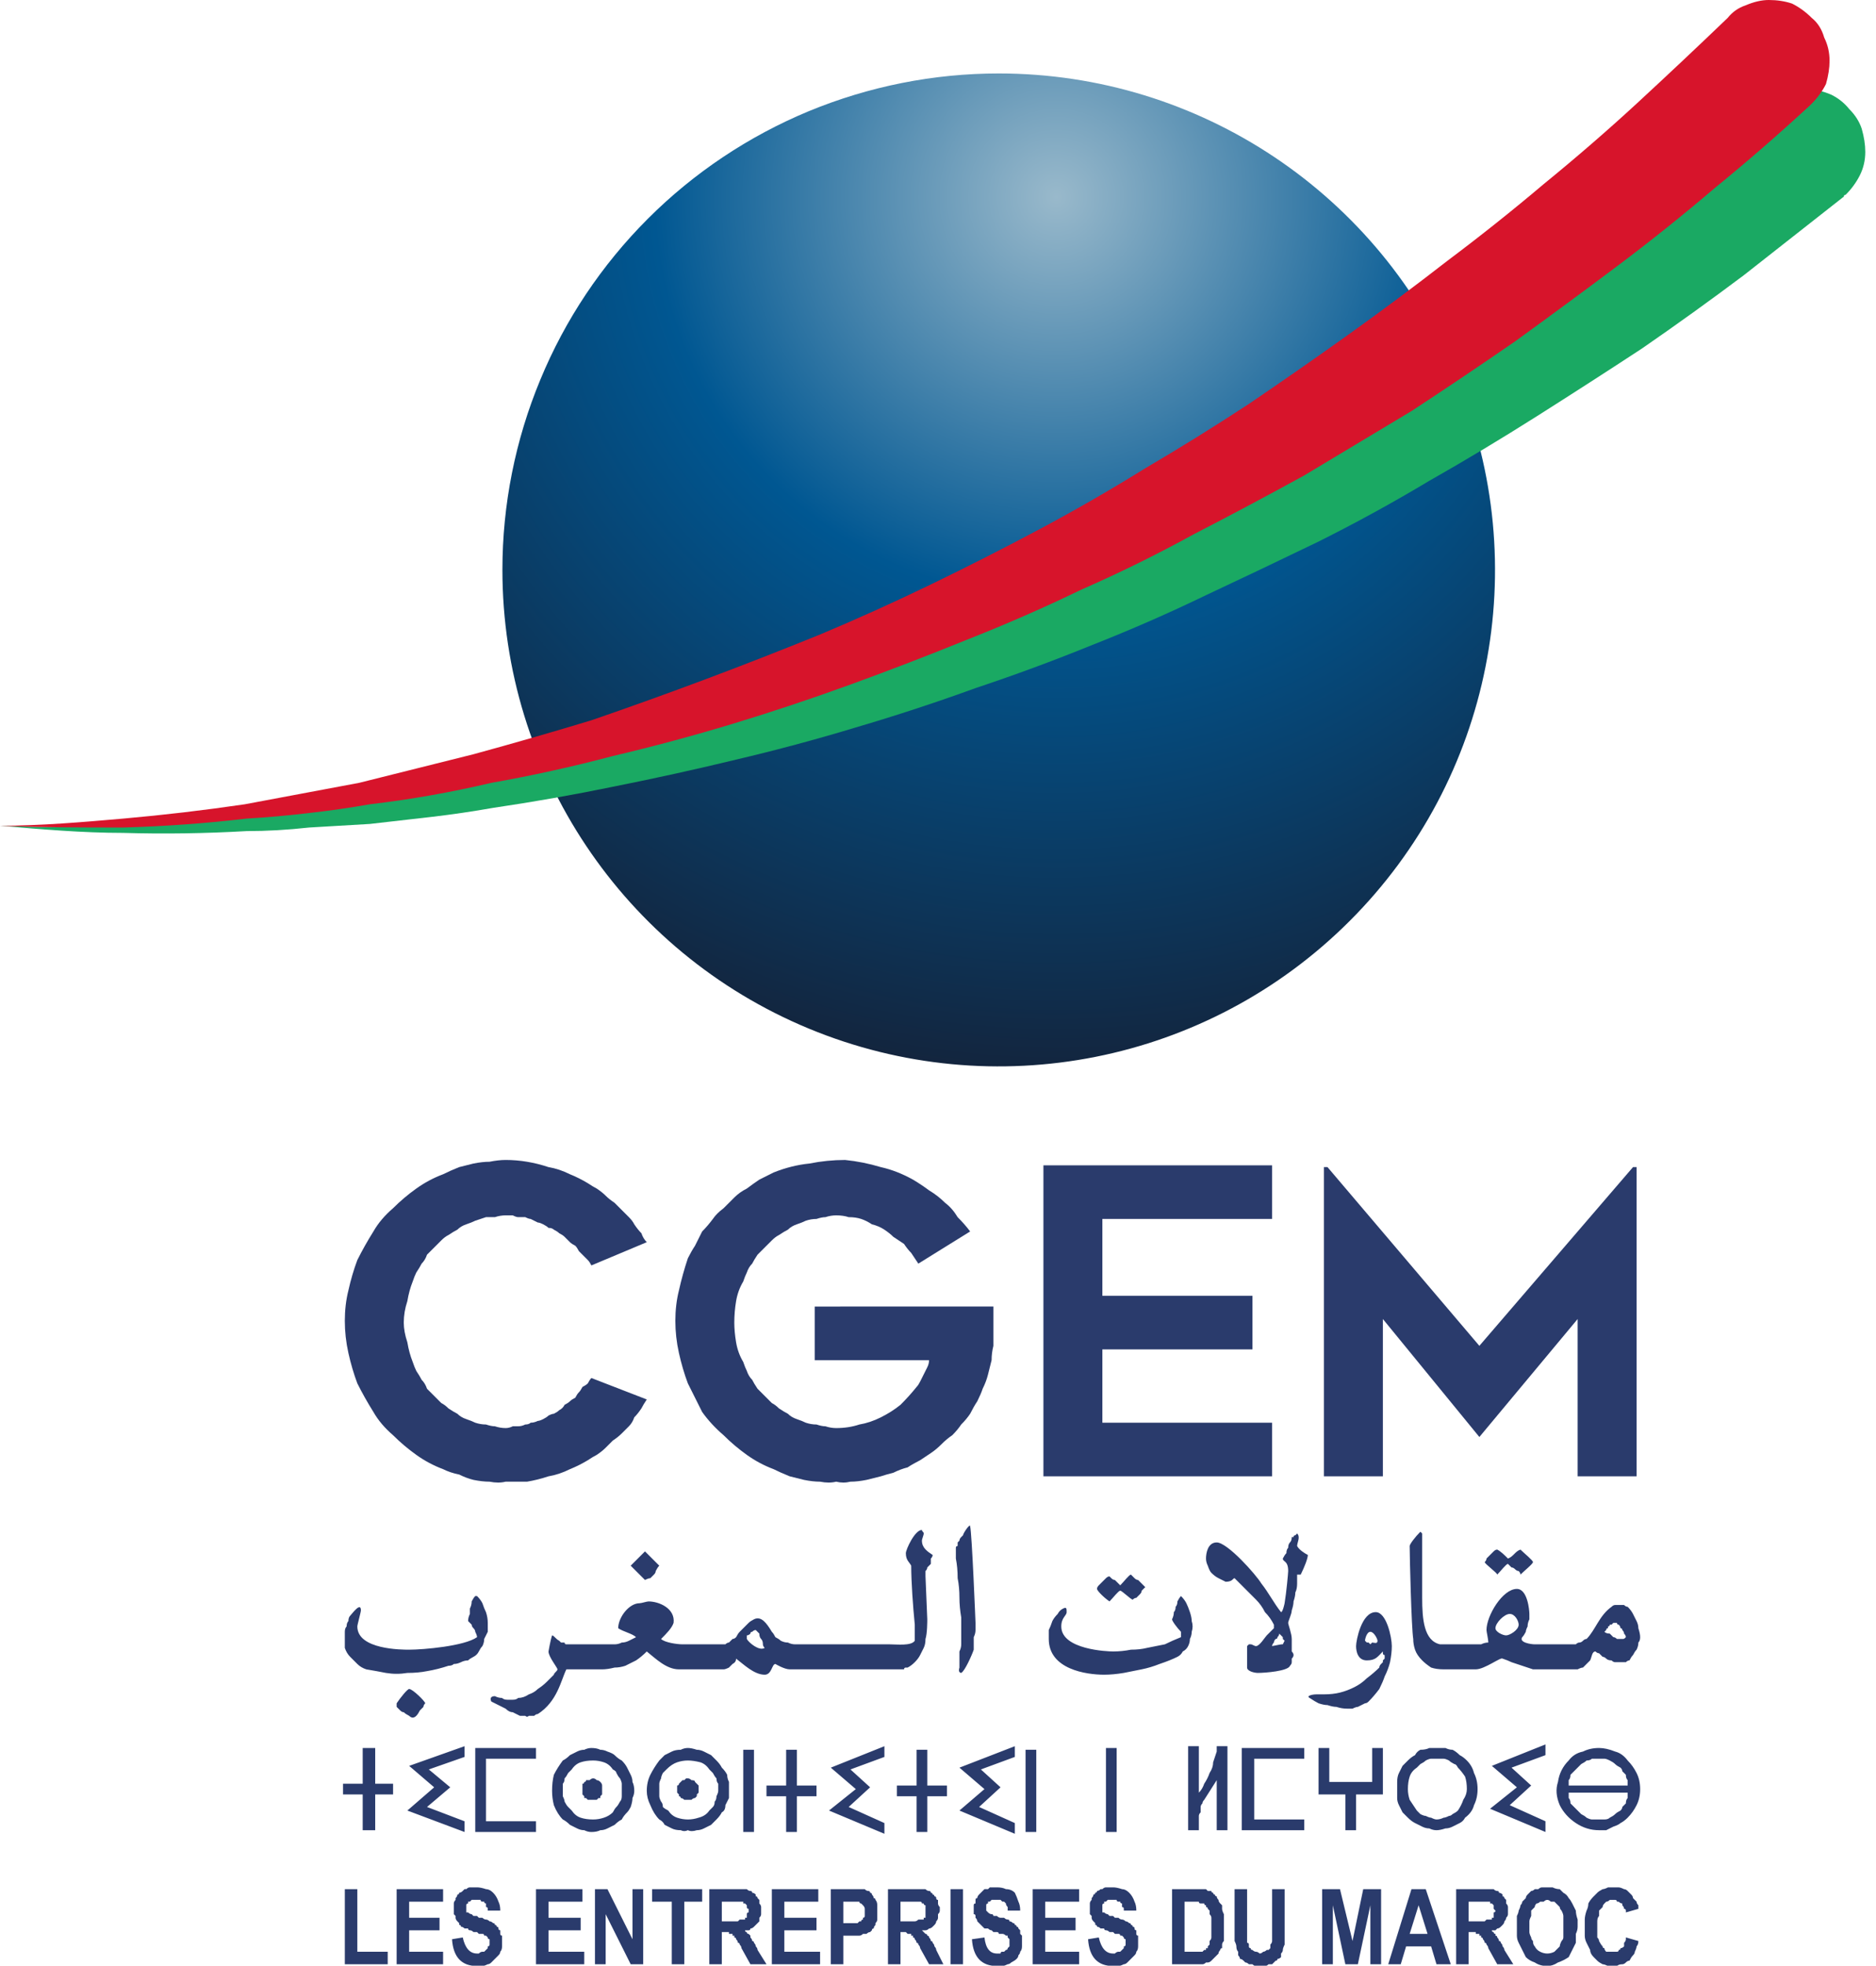 <svg xmlns="http://www.w3.org/2000/svg" viewBox="0 0 105 110" width="105" height="110"><title>cgem-logo-svg</title><defs><clipPath clipPathUnits="userSpaceOnUse" id="cp1"><path d="m0 0h104.4v109.98h-104.4z"></path></clipPath><clipPath clipPathUnits="userSpaceOnUse" id="cp2"><path d="m28.12 31.88c0 11.24 6.77 21.37 17.15 25.67 10.38 4.3 22.33 1.92 30.27-6.02 7.95-7.94 10.32-19.89 6.02-30.27-4.3-10.38-14.42-17.15-25.66-17.15-3.65 0-7.26 0.72-10.63 2.11-3.37 1.4-6.43 3.44-9.01 6.02-2.58 2.58-4.63 5.64-6.02 9.01-1.4 3.37-2.12 6.99-2.12 10.63z">            </path></clipPath><radialGradient id="g1" cx="0" cy="0" r="1" gradientUnits="userSpaceOnUse" gradientTransform="matrix(52.999,0,0,52.999,59.123,10.996)"><stop offset="0" stop-color="#99b9cb"></stop><stop offset=".425" stop-color="#005792"></stop><stop offset=".984" stop-color="#151f34"></stop><stop offset="1" stop-color="#151f34"></stop></radialGradient><clipPath clipPathUnits="userSpaceOnUse" id="cp3"><path d="m0 0h104.4v109.98h-104.4z"></path></clipPath></defs><style>        .s0 {            fill: #2A3B6C        }        .s1 {            fill: url(#g1)        }        .s2 {            fill: #1aa963        }        .s3 {            fill: #d7142b        }    </style><g id="Group_4089"><g id="Clip-Path: Group_4088" clip-path="url(#cp1)"><g id="Group_4088"><path id="Path_1976" class="s0" d="m36.2 78.3q-0.2 0.3-0.3 0.5-0.2 0.3-0.4 0.5-0.1 0.3-0.3 0.5-0.2 0.2-0.4 0.4-0.2 0.2-0.5 0.4-0.2 0.2-0.4 0.4-0.2 0.2-0.5 0.4-0.2 0.1-0.5 0.3-0.5 0.3-1 0.5-0.6 0.3-1.2 0.4-0.6 0.2-1.2 0.3-0.6 0-1.2 0-0.4 0.1-0.9 0-0.4 0-0.9-0.1-0.4-0.1-0.8-0.3-0.5-0.1-0.9-0.3-0.8-0.3-1.5-0.8-0.7-0.5-1.3-1.1-0.7-0.6-1.1-1.3-0.5-0.8-0.9-1.6-0.3-0.8-0.5-1.7-0.2-0.9-0.2-1.8 0-0.9 0.2-1.7 0.2-0.9 0.5-1.7 0.4-0.8 0.9-1.6 0.4-0.7 1.1-1.3 0.6-0.6 1.3-1.1 0.7-0.5 1.5-0.8 0.4-0.2 0.9-0.4 0.4-0.1 0.8-0.2 0.5-0.1 0.9-0.1 0.5-0.1 0.9-0.1 0.6 0 1.2 0.1 0.6 0.1 1.2 0.3 0.6 0.1 1.2 0.4 0.5 0.2 1 0.5 0.3 0.2 0.5 0.3 0.3 0.2 0.5 0.4 0.2 0.2 0.5 0.4 0.2 0.2 0.4 0.4 0.2 0.2 0.4 0.4 0.2 0.2 0.3 0.4 0.2 0.3 0.4 0.5 0.1 0.3 0.3 0.5l-3.1 1.3q-0.1-0.2-0.2-0.3-0.1-0.1-0.3-0.3-0.1-0.1-0.2-0.2-0.1-0.2-0.2-0.3-0.2-0.1-0.3-0.2-0.1-0.1-0.3-0.3-0.1-0.1-0.3-0.2-0.1-0.1-0.3-0.2-0.1-0.1-0.3-0.1-0.1-0.1-0.3-0.2-0.2-0.1-0.3-0.1-0.2-0.1-0.4-0.2-0.1 0-0.3-0.1-0.2 0-0.4 0-0.1 0-0.3-0.1-0.2 0-0.4 0-0.3 0-0.6 0.1-0.2 0-0.5 0-0.3 0.1-0.6 0.2-0.2 0.1-0.5 0.2-0.3 0.1-0.5 0.3-0.2 0.1-0.5 0.3-0.2 0.1-0.4 0.3-0.2 0.2-0.4 0.4-0.2 0.2-0.4 0.4-0.1 0.3-0.3 0.5-0.1 0.2-0.3 0.5-0.1 0.2-0.2 0.5-0.2 0.5-0.3 1.1-0.2 0.6-0.2 1.2 0 0.5 0.2 1.1 0.1 0.6 0.3 1.1 0.1 0.3 0.2 0.5 0.2 0.3 0.3 0.5 0.2 0.2 0.3 0.5 0.2 0.2 0.4 0.4 0.2 0.2 0.4 0.4 0.2 0.1 0.4 0.3 0.3 0.2 0.5 0.3 0.2 0.2 0.5 0.3 0.3 0.1 0.5 0.2 0.3 0.1 0.6 0.1 0.3 0.1 0.5 0.1 0.3 0.1 0.6 0.1 0.2 0 0.4-0.1 0.2 0 0.3 0 0.2 0 0.4-0.1 0.2 0 0.3-0.1 0.2 0 0.4-0.1 0.1 0 0.3-0.1 0.2-0.1 0.3-0.2 0.2-0.1 0.3-0.1 0.2-0.1 0.3-0.2 0.2-0.1 0.3-0.3 0.2-0.1 0.3-0.2 0.1-0.1 0.3-0.2 0.1-0.2 0.2-0.3 0.1-0.1 0.2-0.3 0.2-0.1 0.3-0.2 0.1-0.2 0.2-0.3z">                </path><path id="Path_1977" class="s0" d="m55.6 73.1q0 0.5 0 0.9 0 0.4 0 0.8 0 0.1 0 0.1 0 0.1 0 0.2 0 0 0 0.1 0 0.1 0 0.1-0.1 0.4-0.1 0.8-0.1 0.4-0.2 0.8-0.1 0.4-0.3 0.8-0.1 0.3-0.3 0.7-0.2 0.3-0.4 0.7-0.2 0.3-0.5 0.6-0.2 0.3-0.5 0.6-0.3 0.2-0.6 0.5-0.3 0.3-0.6 0.5-0.3 0.2-0.6 0.4-0.4 0.2-0.7 0.4-0.4 0.1-0.8 0.3-0.4 0.1-0.7 0.2-0.4 0.1-0.8 0.2-0.5 0.1-0.9 0.1-0.4 0.1-0.8 0-0.4 0.1-0.9 0-0.4 0-0.9-0.1-0.4-0.1-0.8-0.2-0.5-0.2-0.9-0.4-0.8-0.3-1.5-0.8-0.7-0.5-1.3-1.1-0.7-0.6-1.2-1.3-0.4-0.8-0.8-1.6-0.3-0.8-0.5-1.7-0.2-0.9-0.2-1.8 0-0.9 0.2-1.7 0.2-0.9 0.5-1.8 0.2-0.4 0.4-0.7 0.2-0.4 0.4-0.8 0.3-0.3 0.6-0.7 0.2-0.3 0.6-0.6 0.3-0.3 0.6-0.6 0.3-0.3 0.7-0.5 0.4-0.3 0.7-0.5 0.4-0.2 0.8-0.4 1-0.4 2-0.5 1-0.2 2-0.2 1 0.1 2 0.4 0.9 0.2 1.8 0.7 0.5 0.3 0.9 0.6 0.5 0.3 0.9 0.7 0.4 0.3 0.7 0.8 0.4 0.4 0.7 0.8l-2.9 1.8q-0.2-0.3-0.4-0.6-0.2-0.2-0.4-0.5-0.3-0.2-0.6-0.4-0.2-0.2-0.5-0.4-0.3-0.2-0.7-0.3-0.3-0.2-0.6-0.3-0.3-0.1-0.7-0.1-0.3-0.1-0.7-0.1-0.3 0-0.6 0.1-0.2 0-0.5 0.1-0.3 0-0.6 0.1-0.2 0.1-0.5 0.2-0.3 0.1-0.5 0.3-0.2 0.1-0.5 0.3-0.2 0.1-0.4 0.3-0.2 0.2-0.4 0.4-0.2 0.2-0.4 0.4-0.2 0.3-0.3 0.5-0.2 0.2-0.3 0.5-0.1 0.2-0.2 0.5-0.3 0.5-0.4 1.1-0.1 0.6-0.1 1.2 0 0.5 0.1 1.1 0.1 0.6 0.4 1.1 0.1 0.3 0.2 0.5 0.1 0.3 0.3 0.5 0.1 0.2 0.3 0.5 0.2 0.2 0.4 0.4 0.2 0.2 0.4 0.4 0.2 0.1 0.4 0.3 0.3 0.2 0.5 0.3 0.2 0.2 0.5 0.3 0.3 0.1 0.5 0.2 0.3 0.1 0.6 0.1 0.3 0.1 0.5 0.1 0.3 0.1 0.6 0.1 0.7 0 1.3-0.2 0.6-0.1 1.2-0.4 0.6-0.3 1.1-0.7 0.5-0.5 0.9-1 0.1-0.1 0.2-0.3 0.1-0.2 0.2-0.4 0.1-0.2 0.2-0.4 0.1-0.2 0.1-0.4h-6.4v-3z">                </path><path id="Path_1978" class="s0" d="m61.7 68.2v4.3h8.4v3h-8.4v4.1h9.5v3h-12.8v-17.4h12.8v3z"></path><path id="Path_1979" class="s0" d="m91.6 65.3v17.3h-3.3v-8.8l-5.5 6.6-5.4-6.6v8.8h-3.3v-17.3h0.2l8.5 10 8.6-10z"></path><path id="Path_1980" fill-rule="evenodd" class="s0" d="m91.7 91.9q0 0.2-0.1 0.4-0.1 0.1-0.2 0.3-0.1 0.1-0.2 0.3-0.1 0-0.2 0.1-0.2 0-0.3 0-0.1 0-0.3 0-0.1 0-0.2-0.1-0.2 0-0.3-0.1-0.1-0.1-0.2-0.1-0.1-0.1-0.2-0.2-0.1 0-0.2-0.1c-0.2 0-0.2 0.3-0.3 0.5q-0.1 0.1-0.2 0.2-0.1 0.1-0.2 0.2-0.1 0-0.3 0.1-0.1 0-0.2 0h-1.6q0 0 0 0h-0.2q-0.2 0-0.5 0-0.3-0.1-0.6-0.2-0.3-0.1-0.6-0.2-0.2-0.1-0.5-0.2c-0.1-0.1-1 0.6-1.5 0.6h-0.9q0 0 0 0h-0.9q-0.4 0-0.7-0.1-0.3-0.2-0.5-0.4-0.3-0.3-0.4-0.6-0.1-0.3-0.1-0.6c-0.1-0.6-0.2-4.6-0.2-5.2 0-0.1 0.3-0.5 0.6-0.8 0 0 0 0 0.1 0.1q0 0.4 0 0.9 0 0.4 0 0.9 0 0.5 0 0.9 0 0.5 0 0.9c0 1.2 0.1 2.4 1 2.6q0.1 0 0.1 0 0.1 0 0.2 0 0.1 0 0.1 0 0 0 0.1 0h0.6q0.2 0 0.4 0 0.2 0 0.4 0 0.2 0 0.4 0 0.2-0.1 0.4-0.1c0-0.2-0.1-0.6-0.1-0.7 0-0.8 0.9-2.3 1.7-2.3 0.6 0 0.7 1.2 0.7 1.4q0 0.2 0 0.3-0.1 0.2-0.1 0.4-0.1 0.2-0.1 0.3-0.1 0.2-0.2 0.3c-0.2 0.3 0.5 0.4 0.7 0.4h1.4q0 0 0 0h0.8q0.1 0 0.1 0 0.1-0.1 0.2-0.1 0.1 0 0.2-0.1 0.1-0.1 0.2-0.1c0.5-0.5 0.7-1.3 1.4-1.8q0.1-0.1 0.2-0.1 0.2 0 0.3 0 0.1 0 0.2 0 0.1 0.1 0.2 0.1 0.2 0.2 0.3 0.4 0.1 0.2 0.2 0.4 0.1 0.2 0.1 0.4 0.1 0.3 0.1 0.5 0 0.2-0.1 0.3zm-0.8-0.5q0-0.1-0.1-0.2 0-0.1-0.1-0.1 0-0.1-0.1-0.2-0.1 0-0.1-0.1-0.1 0-0.2 0 0 0-0.1 0.1-0.1 0-0.1 0 0 0.1-0.1 0.1 0 0 0 0.1-0.1 0-0.1 0.1 0 0-0.1 0.1 0.1 0.1 0.3 0.1 0.1 0.1 0.2 0.2 0.1 0 0.2 0.1 0.2 0 0.3 0c0.1 0 0.1 0 0.2-0.1q0-0.1-0.1-0.2zm-6.4-1.1c-0.3 0-0.8 0.5-0.8 0.8 0 0.2 0.4 0.4 0.6 0.4 0.2 0 0.7-0.3 0.7-0.6 0-0.2-0.2-0.6-0.5-0.6zm0.6-2.2q0-0.1-0.1-0.2-0.1 0-0.2-0.1-0.1-0.1-0.2-0.1-0.1-0.1-0.2-0.2c-0.1 0-0.4 0.4-0.6 0.6 0-0.1-0.7-0.6-0.7-0.7q0.1-0.1 0.1-0.2 0.1-0.1 0.2-0.2 0.1-0.1 0.2-0.2 0.1-0.1 0.2-0.1c0.2 0.1 0.4 0.3 0.6 0.5 0.3-0.1 0.4-0.4 0.7-0.5 0.2 0.2 0.7 0.6 0.7 0.7 0 0.1-0.5 0.5-0.7 0.7zm-7.3 4.9q-0.1 0.4-0.3 0.8-0.1 0.3-0.3 0.7-0.3 0.4-0.6 0.7-0.1 0.1-0.2 0.1-0.2 0.1-0.4 0.2-0.1 0-0.3 0.1-0.2 0-0.3 0-0.3 0-0.6-0.1-0.2 0-0.5-0.1-0.2 0-0.5-0.1-0.2-0.1-0.5-0.3c-0.2-0.1 0.1-0.2 0.4-0.2 0.1 0 0.3 0 0.4 0q0.5 0 0.9-0.1 0.4-0.1 0.8-0.3 0.4-0.2 0.7-0.5 0.4-0.3 0.7-0.6 0-0.1 0.1-0.2 0 0 0.1-0.1 0 0 0-0.1 0.1-0.1 0.1-0.1 0-0.1 0-0.1 0-0.1 0-0.1-0.1 0-0.1-0.1 0 0 0-0.1c-0.3 0.3-0.4 0.5-0.9 0.5-0.5 0-0.6-0.5-0.6-0.8 0-0.3 0.3-1.9 1.1-1.9 0.6 0 0.9 1.4 0.9 1.9q0 0.4-0.1 0.9zm-1.1-1.7c-0.2 0-0.3 0.4-0.3 0.5q0.1 0.1 0.1 0.1 0 0 0.1 0 0 0 0.1 0.1 0 0 0.1-0.1c0.1 0 0.3 0.1 0.3-0.1 0-0.1-0.2-0.5-0.4-0.5zm-3.9-3.2c0 0-0.1 0-0.2 0q0 0.3 0 0.5 0 0.3-0.1 0.5 0 0.2-0.1 0.5 0 0.2-0.1 0.5c0 0.2-0.2 0.6-0.2 0.7 0 0.1 0.2 0.6 0.2 0.9 0 0.2 0 0.6 0 0.7q0.1 0.1 0.1 0.2 0 0.1-0.1 0.2 0 0.1 0 0.2 0 0.1-0.1 0.2c-0.1 0.3-1.4 0.4-1.8 0.4-0.2 0-0.6-0.1-0.6-0.3v-1.2q0 0 0 0 0.1-0.1 0.1-0.1 0 0 0 0 0.1 0 0.1 0c0.1 0 0.2 0.1 0.3 0.1 0.2 0 0.5-0.5 0.6-0.6 0.1-0.1 0.3-0.3 0.4-0.4q0 0 0-0.1 0 0 0 0 0 0 0-0.1 0 0 0 0-0.2-0.4-0.5-0.7-0.2-0.4-0.5-0.7-0.3-0.3-0.6-0.6-0.3-0.3-0.6-0.6c-0.1 0-0.1 0.2-0.5 0.2q-0.2-0.1-0.4-0.2-0.2-0.1-0.4-0.3-0.1-0.1-0.2-0.4-0.1-0.2-0.1-0.4c0-0.3 0.1-0.9 0.6-0.9 0.6 0 2.2 1.8 2.5 2.3 0.4 0.5 0.7 1.1 1.1 1.6 0.1 0 0.2-0.5 0.2-0.5 0.1-0.6 0.2-1.7 0.2-1.8 0-0.6-0.3-0.5-0.3-0.7q0.1-0.2 0.2-0.3 0-0.2 0.1-0.3 0-0.2 0.1-0.3 0.1-0.1 0.1-0.3 0.1 0 0.1 0 0-0.1 0.1-0.1 0 0 0 0 0.1-0.1 0.1-0.1c0.2 0.2 0 0.5 0 0.7 0.1 0.2 0.4 0.4 0.6 0.5 0 0.2-0.2 0.7-0.4 1.1zm-1 3.6q0 0 0-0.1 0 0-0.1-0.1 0 0-0.1-0.1 0 0.1-0.1 0.2 0 0.1-0.1 0.1-0.1 0.1-0.1 0.2-0.1 0.1-0.1 0.2c0.5-0.1 0.5-0.1 0.6-0.1l0.1-0.2q0 0-0.1-0.1zm-5.2 0q0 0.2-0.1 0.4-0.1 0.2-0.3 0.3-0.1 0.2-0.3 0.3-0.4 0.2-1 0.4-0.5 0.2-1 0.3-0.5 0.1-1 0.2-0.6 0.1-1.1 0.1c-1 0-3.1-0.3-3.1-2q0-0.3 0-0.5 0.1-0.2 0.2-0.5 0.1-0.2 0.3-0.4 0.1-0.2 0.3-0.3c0.2-0.1 0.2 0 0.2 0.2 0 0.2-0.3 0.3-0.3 0.8 0 1.3 2.6 1.4 2.9 1.4q0.5 0 1-0.1 0.5 0 0.9-0.1 0.5-0.1 1-0.2 0.4-0.2 0.9-0.4 0 0 0 0 0-0.1 0-0.1 0-0.1 0-0.1 0 0 0-0.1c-0.2-0.2-0.5-0.6-0.5-0.7q0.1-0.2 0.1-0.4 0.1-0.1 0.1-0.3 0.1-0.1 0.1-0.3 0.1-0.2 0.2-0.3 0.2 0.2 0.3 0.4 0.1 0.2 0.2 0.5 0.1 0.3 0.1 0.5 0.1 0.3 0 0.6 0 0.2-0.1 0.4zm-2.7-2.7q0 0.1-0.1 0.2-0.1 0.1-0.2 0.2-0.1 0-0.2 0.1c-0.1 0-0.6-0.5-0.7-0.5-0.1 0-0.4 0.4-0.6 0.6-0.3-0.2-0.7-0.6-0.7-0.7q0-0.1 0.1-0.2 0.1-0.1 0.2-0.2 0.1-0.1 0.2-0.2 0.1-0.1 0.2-0.1 0 0 0.1 0.1 0.1 0.1 0.2 0.1 0.1 0.1 0.2 0.2 0.1 0.1 0.1 0.1c0.2-0.2 0.5-0.6 0.6-0.6q0.1 0.1 0.2 0.2 0.1 0.1 0.2 0.1 0.1 0.1 0.2 0.2 0.1 0.1 0.2 0.2-0.1 0.1-0.2 0.2zm-9.3 2.2q0 0.2-0.1 0.4 0 0.2 0 0.4 0 0.1 0 0.3c-0.1 0.3-0.5 1.2-0.7 1.3 0 0-0.2 0-0.1-0.3q0-0.2 0-0.5 0-0.2 0-0.4 0.1-0.2 0.1-0.4 0-0.2 0-0.4 0-0.6 0-1.1-0.1-0.6-0.1-1.1 0-0.6-0.1-1.1 0-0.6-0.1-1.1 0-0.1 0-0.2 0-0.1 0-0.2 0-0.1 0-0.2 0-0.1 0.1-0.1 0-0.1 0-0.2 0.1-0.1 0.1-0.1 0-0.1 0.1-0.2 0 0 0.1-0.1c0-0.1 0.4-0.7 0.4-0.5 0.1 0.4 0.3 5.4 0.3 5.4q0 0.2 0 0.4zm-2.5-4q0 0.2 0 0.3-0.1 0.1-0.2 0.2 0 0.1-0.1 0.2v0.3l0.1 2.4c0 0.1 0 0.8-0.1 1.1q0 0.3-0.1 0.5-0.1 0.2-0.2 0.4-0.1 0.2-0.3 0.4-0.2 0.2-0.4 0.3-0.1 0-0.1 0-0.1 0-0.1 0.1 0 0-0.1 0 0 0-0.1 0h-1.8q-0.1 0-0.1 0h-3.7q0 0 0 0h-0.6c-0.3 0-0.8-0.3-0.8-0.3-0.2 0-0.2 0.6-0.6 0.6-0.6 0-1.2-0.6-1.6-0.9q0 0.2-0.2 0.3-0.1 0.1-0.2 0.2-0.2 0.1-0.3 0.1-0.2 0-0.4 0h-2.1c-0.7 0-1.3-0.6-1.8-1q-0.3 0.3-0.6 0.5-0.2 0.1-0.6 0.3-0.3 0.1-0.6 0.1-0.4 0.1-0.7 0.1h-1.2-0.8c-0.3 0.6-0.5 1.8-1.6 2.5q-0.1 0-0.2 0.1-0.1 0-0.3 0-0.1 0.1-0.2 0-0.2 0-0.3 0-0.2-0.1-0.4-0.2-0.2 0-0.4-0.2-0.2-0.1-0.4-0.2-0.2-0.1-0.4-0.2c-0.1-0.2 0-0.3 0.2-0.3q0.2 0.1 0.4 0.1 0.1 0.1 0.3 0.1 0.1 0 0.3 0 0.2 0 0.3-0.1 0.3 0 0.6-0.2 0.3-0.1 0.5-0.3 0.3-0.2 0.5-0.4 0.2-0.2 0.4-0.4c0-0.1 0.2-0.2 0.2-0.3 0-0.1-0.5-0.7-0.5-1 0 0 0.1-0.6 0.2-0.9 0.1 0 0.2 0.2 0.4 0.3q0.1 0.1 0.1 0.1 0.1 0 0.2 0 0 0.1 0.1 0.1 0.1 0 0.1 0h1.4q0 0 0 0h0.7q0.2 0 0.5 0 0.2 0 0.4-0.1 0.2 0 0.4-0.1 0.2-0.1 0.4-0.2c-0.2-0.2-0.7-0.3-1-0.5 0-0.6 0.6-1.4 1.2-1.4 0.1 0 0.4-0.1 0.5-0.1 0.6 0 1.5 0.4 1.4 1.2-0.1 0.3-0.4 0.6-0.7 0.9 0.2 0.2 0.9 0.3 1.2 0.3h2.1q0.2 0 0.3 0 0.1-0.1 0.2-0.1 0.1-0.1 0.2-0.2 0.1 0 0.2-0.1 0.1-0.2 0.2-0.3 0.1-0.1 0.2-0.2 0.2-0.2 0.3-0.3 0.1-0.1 0.3-0.2c0.4-0.2 0.7 0.2 1 0.7q0.1 0.1 0.2 0.3 0.2 0.1 0.3 0.2 0.2 0.1 0.4 0.1 0.2 0.1 0.4 0.1h5q0 0 0 0h0.3c0.4 0 1.2 0.1 1.4-0.2 0-0.3 0-0.6 0-0.9-0.1-1-0.2-2.4-0.2-3.3-0.1-0.2-0.3-0.3-0.3-0.7 0-0.2 0.5-1.3 0.9-1.3 0 0.1 0.1 0.1 0.1 0.2 0 0.1-0.1 0.3-0.1 0.4 0 0.4 0.3 0.6 0.6 0.8q0 0.1-0.1 0.2zm-9.4 4.8q0-0.2-0.1-0.3-0.1-0.1-0.1-0.3-0.1-0.1-0.2-0.2-0.1 0-0.2 0.1-0.1 0-0.1 0.1-0.1 0.1-0.2 0.1 0 0.1 0 0.2c0.1 0.2 0.7 0.7 1 0.5q-0.1-0.1-0.1-0.2zm-6-4.1q0 0.1-0.1 0.2-0.1 0.1-0.2 0.2-0.1 0-0.3 0.1-0.1-0.1-0.2-0.2-0.1-0.1-0.2-0.2-0.1-0.1-0.2-0.2-0.1-0.1-0.2-0.2 0.1-0.1 0.2-0.2 0.1-0.1 0.2-0.2 0.1-0.1 0.2-0.2 0.1-0.1 0.2-0.2 0.1 0.1 0.2 0.2 0.1 0.1 0.2 0.2 0.1 0.1 0.2 0.2 0.1 0.1 0.2 0.2-0.1 0.1-0.2 0.3zm-13 7.6q-0.1 0.1-0.2 0.2-0.1 0.2-0.2 0.3-0.1 0.1-0.2 0.1-0.1 0-0.2-0.1-0.2-0.1-0.3-0.2-0.1 0-0.2-0.1-0.1-0.1-0.2-0.2 0 0 0 0 0-0.1 0-0.1 0 0 0-0.1 0 0 0 0c0.2-0.3 0.6-0.8 0.7-0.8 0.2 0 0.9 0.7 0.9 0.8q-0.1 0.1-0.1 0.2zm3.4-3.8q0 0.2-0.1 0.4-0.1 0.1-0.2 0.3-0.1 0.2-0.3 0.3-0.2 0.1-0.3 0.2-0.2 0-0.4 0.1-0.2 0.1-0.4 0.1-0.1 0.1-0.3 0.1-0.6 0.2-1.2 0.3-0.5 0.1-1.1 0.1-0.6 0.1-1.2 0-0.5-0.1-1.1-0.2-0.3-0.1-0.5-0.3-0.2-0.2-0.4-0.4-0.2-0.2-0.3-0.5 0-0.3 0-0.6 0-0.1 0-0.3 0-0.2 0.1-0.3 0-0.2 0.1-0.3 0-0.2 0.1-0.3c0.1-0.1 0.6-0.8 0.6-0.3 0 0.1-0.2 0.8-0.2 0.9 0 1.3 2.5 1.3 2.9 1.3 0.8 0 3.1-0.2 3.8-0.7q0-0.1-0.1-0.3 0-0.1-0.1-0.2-0.1-0.1-0.1-0.2-0.1-0.1-0.2-0.2 0-0.2 0.1-0.4 0-0.2 0-0.3 0.1-0.2 0.1-0.4 0.1-0.2 0.2-0.3h0.1q0.2 0.2 0.3 0.4 0.1 0.3 0.2 0.5 0.1 0.3 0.1 0.6 0 0.2 0 0.5-0.1 0.2-0.2 0.4z">                </path><path id="Path_1981" class="s0" d="m19.3 109.9v-4.2h0.7v3.5h1.7v0.7z"></path><path id="Path_1982" class="s0" d="m22.2 109.9v-4.2h2.6v0.7h-1.9v0.9h1.7v0.7h-1.7v1.2h1.9v0.7z"></path><path id="Path_1983" class="s0" d="m25.3 108.5l0.6-0.1q0.2 0.9 0.8 0.9 0.1 0 0.1 0 0.1-0.1 0.2-0.1 0 0 0.1 0 0.1-0.1 0.1-0.1 0 0 0.1-0.1 0 0 0-0.1 0.1 0 0.1-0.1 0-0.1 0-0.1 0-0.1 0-0.1 0 0 0 0 0-0.1 0-0.1-0.1 0-0.1-0.1 0 0 0 0 0 0-0.1-0.1 0 0 0 0 0 0-0.1 0 0-0.1-0.1-0.1-0.1 0-0.2 0-0.1-0.1-0.1-0.1-0.1 0-0.2 0-0.1-0.1-0.2-0.1-0.1 0-0.1-0.1-0.1 0-0.2 0-0.1-0.1-0.2-0.1 0-0.1-0.1-0.1 0-0.1 0-0.1-0.1-0.1-0.1-0.1-0.1-0.1-0.1-0.2 0 0 0-0.1-0.1-0.1-0.1-0.1 0-0.1 0-0.2 0 0 0-0.1 0-0.1 0-0.2 0-0.1 0-0.1 0-0.1 0.1-0.2 0-0.1 0-0.1 0.1-0.1 0.1-0.2 0.1 0 0.1-0.1 0.1 0 0.2-0.1 0 0 0.1-0.1 0.1 0 0.1 0 0.1-0.1 0.2-0.1 0.1 0 0.2 0 0.1 0 0.2 0 0.2 0 0.5 0.1 0.2 0 0.4 0.2 0.2 0.2 0.3 0.5 0.1 0.2 0.1 0.5h-0.7q0 0 0-0.1 0-0.1-0.1-0.1 0-0.1 0-0.2-0.1 0-0.1-0.1-0.1 0-0.1 0-0.1 0-0.1-0.1-0.1 0-0.1 0-0.1 0-0.1 0-0.1 0-0.2 0 0 0-0.1 0 0 0-0.1 0.1 0 0-0.1 0 0 0 0 0.1-0.1 0-0.1 0.1 0 0 0 0 0 0.1 0 0.1 0 0.1 0 0.1 0 0 0 0.1 0 0 0 0.1 0.1 0 0.1 0 0.1 0.1 0.2 0.1 0 0 0.1 0.1 0.1 0 0.2 0 0.1 0.1 0.1 0.1 0.1 0 0.2 0 0.1 0.1 0.2 0.1 0.1 0 0.2 0.1 0.1 0 0.2 0.1 0.1 0 0.1 0.1 0.1 0 0.1 0.1 0.1 0 0.1 0.1 0 0.1 0.1 0.1 0 0.1 0 0.2 0 0.1 0.1 0.1 0 0.1 0 0.2 0 0.1 0 0.2 0 0.1 0 0.2 0 0.2-0.1 0.3 0 0.1-0.1 0.2-0.1 0.1-0.2 0.2-0.1 0.1-0.2 0.2-0.1 0.1-0.2 0.1-0.2 0.1-0.3 0.1-0.2 0-0.3 0-1.3 0-1.4-1.5z">                </path><path id="Path_1984" class="s0" d="m30 109.9v-4.2h2.6v0.7h-1.9v0.9h1.8v0.7h-1.8v1.2h2v0.7z"></path><path id="Path_1985" class="s0" d="m33.3 109.9v-4.2h0.7l1.4 2.8v-2.8h0.6v4.2h-0.7l-1.4-2.8v2.8z"></path><path id="Path_1986" class="s0" d="m37.6 109.9v-3.5h-1.1v-0.7h2.8v0.7h-1v3.5z"></path><path id="Path_1987" fill-rule="evenodd" class="s0" d="m39.7 109.9v-4.2h1.5q0.1 0 0.2 0 0.1 0 0.2 0 0.1 0 0.2 0 0.1 0.1 0.2 0.1 0.1 0 0.1 0.1 0.1 0 0.2 0.1 0 0 0 0.1 0.1 0 0.1 0.1 0.1 0.1 0.1 0.1 0 0.1 0 0.2 0.1 0.1 0.1 0.2 0 0.1 0 0.2 0 0.1 0 0.2 0 0.1-0.1 0.2 0 0.1 0 0.2-0.1 0.1-0.2 0.2 0 0-0.1 0.1-0.1 0.1-0.2 0.1 0 0.1-0.1 0.1-0.1 0-0.2 0 0 0.1 0.1 0.1 0 0.1 0.1 0.1 0 0 0.1 0.1 0 0 0 0.1 0.1 0.1 0.1 0.2 0.1 0 0.1 0.1 0.1 0.1 0.1 0.2 0.1 0.1 0.1 0.2l0.5 0.8h-0.9l-0.5-0.9q0-0.1-0.1-0.2 0-0.1-0.1-0.1 0-0.1-0.1-0.2 0-0.1-0.1-0.1 0-0.1 0-0.1 0 0-0.1 0 0-0.1 0-0.1 0 0-0.1 0 0 0-0.1 0 0 0 0-0.1-0.1 0-0.1 0-0.1 0-0.1 0h-0.2v1.8zm0.7-2.4h0.6q0 0 0.1 0 0.1 0 0.2 0 0 0 0.1-0.1 0.1 0 0.2 0 0 0 0 0 0.1 0 0.1 0 0-0.1 0-0.1 0.1 0 0.1 0 0-0.1 0-0.1 0-0.1 0-0.1 0-0.1 0.1-0.1 0 0 0-0.1 0 0 0-0.1-0.1 0-0.1-0.1 0 0 0 0 0-0.1 0-0.1 0 0-0.1-0.1 0 0 0 0-0.1 0-0.1 0 0-0.1 0-0.1-0.1 0-0.2 0-0.1 0-0.1 0-0.1 0-0.2 0 0 0-0.1 0h-0.6z">                </path><path id="Path_1988" class="s0" d="m43.2 109.9v-4.2h2.6v0.7h-1.9v0.9h1.8v0.7h-1.8v1.2h2v0.7z"></path><path id="Path_1989" fill-rule="evenodd" class="s0" d="m46.5 109.9v-4.2h1.1q0.1 0 0.2 0 0.1 0 0.2 0 0.1 0 0.2 0 0.1 0 0.2 0 0.1 0.1 0.2 0.1 0.1 0 0.1 0.1 0.1 0 0.1 0.1 0.1 0.1 0.1 0.2 0.1 0 0.1 0.1 0.1 0.1 0.1 0.3 0 0.1 0 0.2 0 0.1 0 0.2 0 0.1 0 0.2 0 0.1 0 0.2 0 0.1-0.1 0.2 0 0.1 0 0.1-0.1 0.1-0.1 0.2-0.1 0-0.1 0.1-0.1 0.1-0.1 0.1-0.1 0-0.2 0.1-0.1 0-0.2 0-0.1 0.1-0.2 0.1-0.1 0-0.2 0-0.2 0-0.3 0h-0.4v1.6zm0.7-3.5v1.2h0.4q0 0 0.1 0 0.1 0 0.1 0 0.1 0 0.2 0 0 0 0.1-0.1 0 0 0.1 0 0 0 0 0 0-0.1 0.1-0.1 0 0 0-0.1 0.1 0 0.1-0.1 0-0.1 0-0.2 0-0.1 0-0.2 0-0.1-0.1-0.2 0 0 0 0-0.1-0.1-0.1-0.1 0 0 0 0-0.1 0-0.1-0.1-0.1 0-0.2 0 0 0-0.1 0-0.1 0-0.1 0-0.1 0-0.2 0z">                </path><path id="Path_1990" fill-rule="evenodd" class="s0" d="m49.7 109.9v-4.2h1.5q0.1 0 0.2 0 0.1 0 0.2 0 0.1 0 0.2 0 0.1 0.1 0.2 0.1 0.1 0 0.1 0.1 0.1 0 0.1 0.1 0.1 0 0.1 0.1 0.1 0 0.1 0.1 0 0.1 0.1 0.1 0 0.1 0 0.2 0 0.1 0.1 0.2 0 0.1 0 0.2 0 0.1-0.1 0.2 0 0.1 0 0.2 0 0.1-0.1 0.2 0 0.1-0.1 0.2 0 0-0.1 0.1-0.1 0.1-0.2 0.1-0.1 0.1-0.2 0.1-0.1 0-0.2 0 0.1 0.1 0.1 0.1 0.1 0.1 0.1 0.1 0.1 0 0.1 0.1 0.1 0 0.1 0.1 0.1 0.1 0.1 0.2 0.1 0 0.1 0.1 0.1 0.1 0.1 0.2 0.1 0.1 0.1 0.2l0.4 0.8h-0.8l-0.5-0.9q0-0.1-0.1-0.2 0-0.1-0.1-0.1 0-0.1-0.1-0.2 0-0.1-0.1-0.1 0-0.1 0-0.1 0 0-0.1 0 0-0.1 0-0.1-0.1 0-0.1 0 0 0-0.1 0 0 0-0.1-0.1 0 0-0.1 0 0 0 0 0h-0.2v1.8zm0.7-2.4h0.5q0.1 0 0.2 0 0.1 0 0.1 0 0.1 0 0.2-0.1 0.1 0 0.1 0 0.1 0 0.1 0 0 0 0.1 0 0-0.1 0-0.1 0 0 0.1 0 0-0.1 0-0.1 0-0.1 0-0.1 0-0.1 0-0.1 0 0 0-0.1 0 0 0-0.1 0 0 0-0.1 0 0 0 0 0-0.1 0-0.1-0.1 0-0.1-0.1 0 0 0 0-0.1 0-0.1 0 0-0.1-0.1-0.1 0 0-0.1 0-0.1 0-0.2 0 0 0-0.1 0-0.1 0-0.1 0h-0.6z">                </path><path id="Rectangle_1741" class="s0" d="m53.2 105.7h0.7v4.2h-0.7z"></path><path id="Path_1991" class="s0" d="m54.4 108.5l0.7-0.1q0.1 0.9 0.7 0.9 0.1 0 0.2 0 0-0.1 0.1-0.1 0.1 0 0.1 0 0.1-0.1 0.1-0.1 0.1 0 0.1-0.1 0 0 0.1-0.1 0 0 0-0.1 0-0.1 0-0.1 0-0.1 0-0.1 0 0 0 0 0-0.1 0-0.1 0 0-0.1-0.1 0 0 0 0 0 0 0-0.1-0.1 0-0.1 0 0 0 0 0-0.1-0.1-0.2-0.1-0.1 0-0.2 0 0-0.1-0.1-0.1-0.1 0-0.2 0-0.1-0.1-0.1-0.1-0.1 0-0.2-0.1-0.1 0-0.2 0-0.1-0.1-0.1-0.1-0.1-0.1-0.1-0.1-0.1-0.1-0.1-0.1-0.1-0.1-0.1-0.1 0-0.1-0.1-0.2 0 0 0-0.1 0-0.1-0.1-0.1 0-0.1 0-0.2 0 0 0-0.1 0-0.1 0-0.2 0-0.1 0.1-0.1 0-0.1 0-0.2 0-0.1 0.1-0.1 0-0.1 0.1-0.2 0 0 0.1-0.1 0 0 0.1-0.1 0 0 0.1-0.1 0.1 0 0.2 0 0.1-0.1 0.1-0.1 0.1 0 0.2 0 0.1 0 0.2 0 0.3 0 0.5 0.1 0.3 0 0.5 0.2 0.1 0.2 0.2 0.5 0.1 0.2 0.1 0.5h-0.7q0 0 0-0.1 0-0.1 0-0.1-0.1-0.1-0.1-0.2 0 0-0.1-0.1 0 0-0.1 0 0 0-0.1-0.1 0 0-0.1 0-0.1 0-0.1 0-0.1 0-0.1 0-0.1 0-0.2 0 0 0-0.1 0.1 0 0-0.1 0 0 0 0 0.1-0.1 0-0.1 0.1 0 0 0 0 0 0.1 0 0.1 0 0.1 0 0.1 0 0 0 0.1 0 0 0.1 0.1 0 0 0 0 0.1 0.1 0.2 0.1 0.1 0 0.1 0.1 0.1 0 0.2 0 0.1 0.1 0.2 0.1 0.1 0 0.2 0 0.1 0.1 0.2 0.1 0.1 0 0.1 0.1 0.1 0 0.2 0.1 0.1 0 0.1 0.1 0.1 0 0.1 0.1 0.1 0 0.1 0.1 0.1 0.1 0.1 0.1 0 0.1 0 0.2 0.1 0.1 0.1 0.1 0 0.1 0 0.2 0 0.1 0 0.2 0 0.1 0 0.2 0 0.2-0.1 0.3 0 0.1-0.1 0.2 0 0.1-0.1 0.2-0.1 0.1-0.3 0.2-0.1 0.1-0.2 0.1-0.2 0.1-0.3 0.1-0.1 0-0.3 0-1.3 0-1.4-1.5z">                </path><path id="Path_1992" class="s0" d="m57.8 109.9v-4.2h2.6v0.7h-1.9v0.9h1.7v0.7h-1.7v1.2h1.9v0.7z"></path><path id="Path_1993" class="s0" d="m60.9 108.5l0.6-0.1q0.2 0.9 0.8 0.9 0.1 0 0.1 0 0.1-0.1 0.2-0.1 0 0 0.1 0 0.1-0.1 0.1-0.1 0 0 0.1-0.1 0 0 0-0.1 0.1 0 0.1-0.1 0-0.1 0-0.1 0-0.1 0-0.1 0 0 0 0 0-0.1 0-0.1-0.1 0-0.1-0.1 0 0 0 0 0 0-0.1-0.1 0 0 0 0 0 0-0.1 0 0-0.1-0.1-0.1-0.1 0-0.2 0-0.1-0.1-0.1-0.1-0.1 0-0.2 0-0.1-0.1-0.2-0.1-0.1 0-0.1-0.1-0.1 0-0.2 0-0.1-0.1-0.2-0.1 0-0.1-0.1-0.1 0-0.1 0-0.1-0.1-0.1-0.1-0.1-0.1-0.1-0.1-0.2 0 0 0-0.1-0.1-0.1-0.1-0.1 0-0.1 0-0.2 0 0 0-0.1 0-0.1 0-0.2 0-0.1 0-0.1 0-0.1 0.1-0.2 0-0.1 0-0.1 0.1-0.1 0.1-0.2 0.1 0 0.1-0.1 0.1 0 0.1-0.1 0.1 0 0.2-0.1 0.1 0 0.1 0 0.1-0.1 0.2-0.1 0.1 0 0.2 0 0.1 0 0.2 0 0.2 0 0.5 0.1 0.2 0 0.4 0.2 0.2 0.2 0.3 0.5 0.1 0.2 0.1 0.5h-0.7q0 0 0-0.1 0-0.1-0.1-0.1 0-0.1 0-0.2-0.1 0-0.1-0.1-0.1 0-0.1 0-0.1 0-0.1-0.1-0.1 0-0.1 0-0.1 0-0.1 0-0.1 0-0.2 0 0 0-0.1 0 0 0-0.1 0.1 0 0-0.1 0 0 0 0 0.1-0.1 0-0.1 0.1 0 0 0 0 0 0.1 0 0.1 0 0.1 0 0.1 0 0 0 0.1 0 0 0 0.1 0.1 0 0.1 0 0.1 0.1 0.2 0.1 0 0 0.1 0.1 0.1 0 0.2 0 0.1 0.1 0.1 0.1 0.1 0 0.2 0 0.1 0.1 0.2 0.1 0.1 0 0.2 0.1 0.1 0 0.2 0.1 0.1 0 0.1 0.1 0.1 0 0.1 0.1 0.1 0 0.1 0.1 0 0.1 0.1 0.1 0 0.1 0 0.2 0 0.1 0.1 0.1 0 0.1 0 0.2 0 0.1 0 0.2 0 0.1 0 0.2 0 0.2-0.1 0.3 0 0.1-0.1 0.2-0.1 0.1-0.2 0.2-0.1 0.1-0.2 0.2-0.1 0.1-0.2 0.1-0.2 0.1-0.3 0.1-0.2 0-0.3 0-1.3 0-1.4-1.5z">                </path><path id="Path_1994" fill-rule="evenodd" class="s0" d="m65.6 105.7h1.3q0.1 0 0.2 0 0.1 0 0.2 0 0.1 0 0.2 0 0 0 0.1 0.1 0.1 0 0.2 0 0 0.1 0.1 0.1 0 0.1 0.1 0.1 0 0.1 0.1 0.1 0 0.1 0.1 0.2 0 0.1 0.1 0.2 0 0 0.1 0.1 0 0.1 0 0.2 0 0.1 0.1 0.3 0 0.1 0 0.2 0 0.1 0 0.3 0 0.1 0 0.2 0 0.2 0 0.3 0 0.1 0 0.2 0 0.1 0 0.3-0.1 0.1-0.1 0.2 0 0.1 0 0.2-0.1 0-0.1 0.1-0.1 0.1-0.1 0.2-0.1 0.1-0.1 0.1-0.1 0.1-0.1 0.1-0.1 0.1-0.1 0.1-0.1 0.1-0.1 0.1-0.1 0.1-0.2 0.1 0 0-0.1 0-0.1 0.1-0.2 0.1-0.1 0-0.2 0-0.1 0-0.2 0h-1.3zm0.7 0.7v2.8h0.5q0.1 0 0.2 0 0 0 0.1 0 0.1 0 0.1 0 0.1 0 0.1 0 0.1-0.1 0.1-0.1 0 0 0.1 0 0 0 0-0.1 0.1 0 0.1 0 0-0.1 0-0.1 0.1-0.1 0.1-0.1 0-0.1 0-0.1 0-0.1 0-0.1 0.1-0.1 0.1-0.2 0-0.1 0-0.2 0-0.1 0-0.2 0-0.1 0-0.2 0-0.1 0-0.2 0 0 0-0.1 0-0.1 0-0.2 0-0.1-0.1-0.2 0-0.1 0-0.1 0-0.1 0-0.1-0.1-0.1-0.1-0.1 0-0.1-0.1-0.1 0-0.1 0-0.1-0.1 0-0.1-0.1 0 0-0.1 0 0 0-0.1 0-0.1 0-0.1-0.1-0.1 0-0.2 0 0 0-0.1 0-0.1 0-0.2 0z">                </path><path id="Path_1995" class="s0" d="m69.1 105.7h0.7v2.3q0 0.1 0 0.1 0 0.1 0 0.2 0 0.1 0 0.2 0 0.1 0 0.2 0.1 0 0.1 0.1 0 0.1 0 0.1 0 0.1 0.1 0.1 0 0.1 0.1 0.1 0.1 0.1 0.2 0.1 0.1 0 0.2 0.1 0.1 0 0.2-0.1 0.1 0 0.2-0.1 0.1 0 0.1 0 0 0 0.1-0.1 0 0 0-0.1 0 0 0-0.1 0.1-0.1 0.1-0.2 0-0.1 0-0.2 0-0.1 0-0.2 0-0.1 0-0.2v-2.3h0.7v2.2q0 0.2 0 0.3 0 0.2 0 0.3 0 0.2 0 0.3-0.1 0.2-0.1 0.3 0 0.1-0.1 0.2 0 0.1 0 0.2-0.1 0.1-0.2 0.1 0 0.1-0.1 0.1-0.1 0.1-0.2 0.2-0.1 0-0.2 0-0.1 0.1-0.2 0.1-0.1 0-0.2 0-0.2 0-0.3 0-0.1 0-0.2-0.1-0.1 0-0.2 0-0.1-0.1-0.2-0.1-0.1-0.1-0.1-0.1-0.1-0.1-0.2-0.1 0-0.1-0.1-0.2 0-0.1 0-0.2-0.1-0.1-0.1-0.3 0-0.1-0.1-0.3 0-0.2 0-0.3 0-0.2 0-0.4z">                </path><path id="Path_1996" class="s0" d="m74 109.9v-4.2h1l0.7 2.9 0.6-2.9h1v4.2h-0.6v-3.3l-0.7 3.3h-0.7l-0.7-3.3v3.3z"></path><path id="Path_1997" fill-rule="evenodd" class="s0" d="m81.2 109.9h-0.8l-0.3-1h-1.4l-0.3 1h-0.7l1.3-4.2h0.8zm-1.3-1.7l-0.5-1.6-0.5 1.6z"></path><path id="Path_1998" fill-rule="evenodd" class="s0" d="m81.5 109.9v-4.2h1.5q0.1 0 0.2 0 0.1 0 0.2 0 0.1 0 0.2 0 0.1 0.1 0.2 0.1 0.1 0 0.1 0.1 0.1 0 0.2 0.1 0 0 0 0.1 0.1 0 0.1 0.1 0.1 0.1 0.1 0.1 0 0.1 0 0.2 0.1 0.1 0.1 0.2 0 0.1 0 0.2 0 0.1 0 0.2 0 0.1-0.1 0.2 0 0.1-0.1 0.2 0 0.1-0.1 0.2 0 0-0.1 0.1-0.1 0.1-0.2 0.1-0.1 0.1-0.1 0.1-0.1 0-0.2 0 0 0.1 0.1 0.1 0 0.1 0.1 0.1 0 0 0 0.1 0.1 0 0.1 0.1 0.1 0.1 0.1 0.2 0.1 0 0.1 0.1 0.1 0.1 0.1 0.2 0.1 0.1 0.1 0.2l0.5 0.8h-0.9l-0.5-0.9q0-0.1-0.1-0.2 0-0.1-0.1-0.1 0-0.1-0.1-0.2 0-0.1-0.1-0.1 0-0.1 0-0.1 0 0-0.1 0 0-0.1 0-0.1 0 0-0.1 0 0 0-0.1 0 0 0 0-0.1-0.1 0-0.1 0-0.1 0-0.1 0h-0.2v1.8zm0.7-2.4h0.6q0 0 0.1 0 0.1 0 0.2 0 0 0 0.1-0.1 0.1 0 0.2 0 0 0 0 0 0.1 0 0.1 0 0-0.1 0-0.1 0.1 0 0.1 0 0-0.1 0-0.1 0-0.1 0-0.1 0-0.1 0-0.1 0.1 0 0.1-0.1 0 0-0.1-0.1 0 0 0-0.1 0 0 0 0 0-0.1 0-0.1 0 0-0.1-0.1 0 0 0 0-0.1 0-0.1 0 0-0.1 0-0.1-0.1 0-0.2 0-0.1 0-0.1 0-0.1 0-0.2 0 0 0-0.1 0h-0.6z">                </path><path id="Path_1999" fill-rule="evenodd" class="s0" d="m84.9 107.8q0-0.1 0-0.3 0-0.2 0-0.3 0.1-0.2 0.1-0.3 0.1-0.2 0.1-0.3 0.1-0.1 0.1-0.2 0.1-0.1 0.2-0.2 0-0.1 0.1-0.2 0.1-0.1 0.2-0.2 0.1 0 0.2-0.1 0.1 0 0.2 0 0.1-0.1 0.2-0.1 0.2 0 0.3 0 0.2 0 0.3 0 0.2 0.1 0.4 0.1 0.1 0.1 0.2 0.2 0.2 0.1 0.3 0.3 0.1 0.1 0.2 0.3 0.1 0.2 0.2 0.4 0 0.2 0.1 0.5 0 0.2 0 0.4 0 0.2-0.1 0.4 0 0.3 0 0.5-0.1 0.2-0.2 0.4-0.1 0.2-0.2 0.4-0.3 0.2-0.6 0.3-0.3 0.2-0.6 0.2-0.4 0-0.7-0.2-0.3-0.1-0.5-0.3-0.1-0.2-0.2-0.4-0.1-0.2-0.2-0.4-0.1-0.2-0.1-0.4 0-0.3 0-0.5zm0.7 0q0 0.1 0 0.3 0 0.1 0.1 0.3 0 0.1 0.1 0.2 0 0.2 0.1 0.3 0.1 0.2 0.3 0.3 0.2 0.1 0.4 0.1 0.2 0 0.4-0.1 0.1-0.1 0.3-0.3 0-0.1 0.1-0.3 0.1-0.1 0.1-0.2 0-0.2 0-0.3 0-0.2 0-0.3 0-0.2 0-0.3 0-0.2 0-0.3 0-0.1-0.1-0.3-0.1-0.1-0.1-0.2-0.1-0.1-0.2-0.2 0 0-0.1-0.1-0.1 0-0.2 0-0.1-0.1-0.2-0.1-0.1 0-0.2 0.1-0.1 0-0.2 0-0.1 0.1-0.2 0.1-0.1 0.1-0.1 0.2-0.1 0.1-0.2 0.2 0 0.2 0 0.3-0.1 0.2-0.1 0.3 0 0.1 0 0.3z">                </path><path id="Path_2000" class="s0" d="m91 108.4l0.7 0.2q0 0.2-0.1 0.3 0 0.1-0.1 0.3 0 0.1-0.1 0.2-0.1 0.1-0.2 0.3-0.1 0-0.2 0.1-0.1 0.1-0.2 0.1-0.2 0-0.3 0.1-0.1 0-0.2 0-0.2 0-0.3 0-0.2-0.1-0.3-0.1-0.2-0.1-0.3-0.2-0.1-0.1-0.2-0.2-0.2-0.2-0.2-0.4-0.1-0.2-0.2-0.4-0.1-0.2-0.1-0.4 0-0.3 0-0.5 0-0.2 0-0.4 0-0.2 0.1-0.5 0.1-0.2 0.1-0.4 0.1-0.2 0.3-0.4 0.1-0.1 0.2-0.2 0.1-0.1 0.3-0.2 0.1 0 0.3-0.1 0.2 0 0.3 0 0.2 0 0.3 0 0.1 0 0.3 0.1 0.1 0 0.2 0.1 0.1 0.1 0.2 0.2 0.1 0.1 0.1 0.2 0.1 0.1 0.2 0.2 0 0.1 0.1 0.2 0 0.1 0 0.2l-0.7 0.2q0 0 0-0.1 0-0.1-0.1-0.1 0-0.1-0.1-0.2 0 0 0-0.1-0.1 0-0.2-0.1 0 0-0.1 0 0-0.1-0.1-0.1-0.1 0-0.1 0-0.1 0-0.2 0-0.1 0.1-0.2 0.1-0.1 0.1-0.1 0.1-0.1 0.1-0.1 0.2-0.1 0.1-0.2 0.2 0 0.2 0 0.3-0.1 0.1-0.1 0.3 0 0.1 0 0.3 0 0.1 0 0.3 0 0.1 0 0.3 0.1 0.1 0.1 0.2 0.1 0.2 0.2 0.3 0 0.1 0.1 0.1 0 0.1 0.1 0.2 0.1 0 0.2 0 0.1 0 0.2 0 0 0 0.1 0 0.1 0 0.1 0 0.1 0 0.1-0.1 0.1 0 0.1-0.1 0.1 0 0.2-0.1 0-0.1 0-0.2 0.1-0.1 0.1-0.2 0-0.1 0-0.1z">                </path><path id="Path_2001" fill-rule="evenodd" class="s0" d="m91.6 99.2q0.2 0.4 0.2 0.9 0 0.5-0.2 0.9-0.2 0.4-0.5 0.7-0.2 0.2-0.4 0.3-0.1 0.1-0.4 0.2-0.2 0.1-0.4 0.2-0.2 0-0.4 0-0.7 0-1.3-0.4-0.6-0.4-0.9-1-0.3-0.7-0.1-1.3 0.1-0.7 0.6-1.2 0.3-0.4 0.8-0.5 0.4-0.2 0.9-0.2 0.4 0 0.9 0.2 0.4 0.1 0.7 0.5 0.3 0.3 0.5 0.7zm-2.5-0.8q-0.1 0.1-0.3 0.1-0.1 0.1-0.3 0.2-0.1 0.1-0.2 0.2-0.1 0.1-0.2 0.2-0.1 0.1-0.2 0.2 0 0.2-0.1 0.3 0 0.1 0 0.3h3.3q0-0.2 0-0.3-0.1-0.1-0.1-0.3-0.1-0.1-0.2-0.2 0-0.1-0.1-0.2-0.2-0.1-0.3-0.2-0.1-0.1-0.3-0.2-0.2-0.1-0.3-0.1-0.2 0-0.3 0-0.2 0-0.4 0zm0.7 3.4q0.2 0 0.3-0.1 0.2-0.1 0.3-0.2 0.1-0.1 0.3-0.2 0.1-0.1 0.1-0.2 0.1-0.1 0.2-0.2 0-0.2 0.1-0.3 0-0.1 0-0.3h-3.3q0 0.2 0 0.3 0.1 0.1 0.1 0.3 0.1 0.1 0.2 0.2 0.1 0.1 0.2 0.2 0.1 0.1 0.2 0.2 0.2 0.1 0.3 0.2 0.2 0.1 0.3 0.1 0.2 0 0.4 0 0.1 0 0.3 0zm-5.3-0.8l2 0.9v0.6l-3.1-1.3 1.5-1.2-1.4-1.2 3-1.2v0.6l-1.9 0.7 1.1 1zm-2-1.8q0.2 0.4 0.2 0.9 0 0.5-0.2 0.9-0.1 0.4-0.5 0.7-0.1 0.2-0.3 0.3-0.2 0.1-0.4 0.2-0.2 0.1-0.4 0.1-0.3 0.1-0.5 0.1-0.2 0-0.4-0.1-0.2 0-0.4-0.1-0.2-0.1-0.4-0.2-0.2-0.1-0.4-0.3-0.1-0.1-0.3-0.3-0.1-0.2-0.2-0.4-0.1-0.2-0.1-0.4 0-0.3 0-0.5 0-0.2 0-0.4 0-0.3 0.1-0.5 0.1-0.2 0.2-0.4 0.2-0.2 0.3-0.3 0.2-0.2 0.4-0.3 0.1-0.2 0.3-0.3 0.3 0 0.5-0.1 0.2 0 0.4 0 0.3 0 0.5 0 0.2 0.1 0.4 0.1 0.2 0.1 0.4 0.3 0.2 0.1 0.4 0.3 0.3 0.3 0.4 0.7zm-0.6 1.5q0.2-0.3 0.2-0.6 0-0.4-0.1-0.7-0.2-0.3-0.4-0.5-0.1-0.2-0.2-0.2-0.2-0.1-0.3-0.2-0.2-0.1-0.3-0.1-0.2 0-0.4 0-0.1 0-0.3 0-0.1 0-0.3 0.1-0.1 0.1-0.3 0.2-0.1 0.1-0.2 0.2-0.3 0.2-0.4 0.5-0.1 0.3-0.1 0.7 0 0.3 0.1 0.6 0.2 0.3 0.4 0.6 0.1 0.1 0.2 0.2 0.2 0.1 0.3 0.1 0.2 0.1 0.3 0.1 0.2 0.1 0.3 0.1 0.2 0 0.4-0.1 0.1 0 0.3-0.1 0.1 0 0.2-0.1 0.2-0.1 0.3-0.2 0.2-0.3 0.3-0.6zm-8.1-2.9h0.6v1.9h2.4v-1.9h0.6v2.6h-1.5v2h-0.6v-2h-1.5zm-0.8 4.6h-3.5v-4.6h3.5v0.6h-2.8v3.4h2.8zm-4.3 0h-0.6v-2.8l-0.7 1.1q-0.1 0.1-0.1 0.2-0.1 0.1-0.1 0.2 0 0.2 0 0.3-0.1 0.1-0.1 0.2 0 0.1 0 0.2 0 0.1 0 0.2 0 0.1 0 0.2 0 0.1 0 0.2h-0.6v-4.7h0.6v2.6q0.2-0.2 0.3-0.5 0.2-0.3 0.3-0.6 0.2-0.3 0.2-0.6 0.1-0.3 0.2-0.6v-0.1q0 0 0 0 0-0.1 0-0.1 0 0 0 0 0 0 0-0.1h0.6zm-6.2 0.1h-0.6v-4.7h0.6zm-4.5 0h-0.6v-4.6h0.6zm-3.2-1.4l2 0.9v0.6l-3.1-1.3 1.4-1.2-1.4-1.2 3.1-1.2v0.6l-1.9 0.7 1.1 1zm-1.8-0.6h-1.1v2h-0.6v-2h-1.1v-0.6h1.1v-2h0.6v2h1.1zm-5.5 0.6l2 0.9v0.6l-3.1-1.3 1.5-1.2-1.4-1.2 3-1.2v0.6l-1.9 0.7 1.1 1zm-1.8-0.6h-1.1v2h-0.6v-2h-1.1v-0.6h1.1v-2h0.6v2h1.1zm-3.5 2h-0.6v-4.6h0.6zm-1.8-3.6q0.2 0.2 0.3 0.4 0 0.2 0.1 0.4 0 0.2 0 0.5 0 0.2 0 0.4-0.1 0.2-0.2 0.4 0 0.3-0.2 0.4-0.1 0.2-0.3 0.4-0.1 0.1-0.3 0.3-0.2 0.1-0.4 0.2-0.2 0.1-0.4 0.1-0.3 0.1-0.5 0-0.2 0.1-0.4 0-0.3 0-0.5-0.1-0.2-0.1-0.4-0.2-0.1-0.2-0.3-0.3-0.3-0.3-0.5-0.8-0.2-0.4-0.2-0.8 0-0.5 0.2-0.9 0.2-0.4 0.5-0.8 0.1-0.1 0.3-0.3 0.2-0.1 0.4-0.2 0.2-0.1 0.5-0.1 0.2-0.1 0.4-0.1 0.2 0 0.5 0.1 0.2 0 0.4 0.1 0.2 0.1 0.4 0.2 0.2 0.2 0.3 0.3 0.2 0.2 0.3 0.4zm-0.5 2.2q0.1-0.1 0.1-0.3 0.1-0.1 0.1-0.3 0.1-0.2 0.1-0.3 0-0.2 0-0.4-0.1-0.1-0.1-0.3-0.1-0.1-0.2-0.3-0.1-0.1-0.2-0.2-0.2-0.3-0.5-0.4-0.4-0.1-0.7-0.1-0.3 0-0.6 0.1-0.3 0.1-0.6 0.4-0.1 0.1-0.2 0.2-0.1 0.2-0.1 0.3-0.1 0.2-0.1 0.3 0 0.2 0 0.4 0 0.1 0 0.3 0 0.1 0.1 0.3 0.1 0.1 0.1 0.3 0.1 0.1 0.3 0.2 0.2 0.3 0.5 0.4 0.3 0.1 0.6 0.1 0.3 0 0.6-0.1 0.4-0.1 0.6-0.4 0.1-0.1 0.2-0.2zm-1.9-0.6q0-0.1 0-0.1-0.1-0.1-0.1-0.1 0-0.1 0-0.1 0-0.1 0-0.2 0 0 0-0.1 0.1 0 0.1-0.1 0 0 0.1-0.1 0 0 0.1-0.1 0 0 0.1 0 0 0 0.1-0.1 0.1 0 0.1 0 0.1 0 0.2 0.1 0.2 0 0.2 0.1 0.1 0.1 0.2 0.2 0 0.2 0 0.3 0 0 0 0.1 0 0-0.1 0.1 0 0 0 0.1 0 0-0.1 0.1-0.1 0-0.2 0.1-0.1 0-0.2 0-0.1 0-0.2 0-0.1-0.1-0.2-0.1 0-0.1-0.1-0.1zm-2.9-1.6q0.1 0.2 0.2 0.4 0.1 0.2 0.1 0.4 0.1 0.2 0.1 0.5 0 0.2-0.1 0.4 0 0.2-0.1 0.5-0.1 0.2-0.2 0.3-0.2 0.2-0.3 0.4-0.2 0.1-0.4 0.3-0.2 0.1-0.4 0.2-0.2 0.1-0.4 0.1-0.2 0.1-0.5 0.1-0.2 0-0.4-0.1-0.2 0-0.4-0.1-0.2-0.1-0.4-0.2-0.2-0.2-0.4-0.3-0.3-0.3-0.5-0.8-0.1-0.4-0.1-0.8 0-0.5 0.1-0.9 0.2-0.4 0.5-0.8 0.2-0.1 0.4-0.3 0.2-0.1 0.4-0.2 0.2-0.1 0.4-0.1 0.2-0.1 0.4-0.1 0.3 0 0.5 0.1 0.2 0 0.4 0.1 0.3 0.1 0.4 0.2 0.2 0.2 0.4 0.3 0.2 0.2 0.3 0.4zm-0.6 2.2q0.1-0.1 0.2-0.3 0.1-0.1 0.1-0.3 0-0.2 0-0.3 0-0.2 0-0.4 0-0.1-0.1-0.3-0.1-0.1-0.2-0.3 0-0.1-0.2-0.2-0.2-0.3-0.5-0.4-0.3-0.1-0.6-0.1-0.4 0-0.7 0.1-0.3 0.1-0.5 0.4-0.1 0.1-0.2 0.2-0.1 0.2-0.2 0.3 0 0.2-0.1 0.3 0 0.2 0 0.4 0 0.1 0 0.3 0.1 0.2 0.1 0.3 0.1 0.2 0.2 0.3 0.1 0.1 0.2 0.2 0.2 0.3 0.5 0.4 0.3 0.1 0.7 0.1 0.3 0 0.6-0.1 0.3-0.1 0.5-0.3 0.1-0.2 0.2-0.3zm-1.8-0.6q-0.1-0.1-0.1-0.1 0-0.1 0-0.1 0-0.1 0-0.1 0-0.1 0-0.1 0-0.1 0-0.2 0 0 0-0.1 0.1 0 0.1-0.1 0.1 0 0.1-0.1 0.1 0 0.1 0 0.1 0 0.1 0 0.1-0.1 0.2-0.1 0.1 0 0.2 0.1 0.1 0 0.2 0.1 0.1 0.1 0.1 0.2 0 0.2 0 0.3 0 0 0 0.1 0 0 0 0.1 0 0-0.1 0.1 0 0 0 0.1-0.1 0-0.1 0-0.1 0.1-0.1 0.1-0.1 0-0.1 0-0.1 0-0.1 0-0.1 0-0.2 0 0 0-0.1 0 0 0-0.1-0.1 0 0-0.1 0 0-0.1 0-0.1zm-2.7 2h-3.4v-4.7h3.4v0.6h-2.8v3.5h2.8zm-6.1-1.4l2.1 0.8v0.6l-3.2-1.2 1.5-1.3-1.4-1.2 3.1-1.1v0.6l-2 0.7 1.2 1zm-1.9-0.7h-1v2h-0.7v-2h-1.1v-0.6h1.1v-2h0.7v2h1z">                </path></g></g></g><g id="Group_4091"><g id="Clip-Path: Group_4090" clip-path="url(#cp2)"><g id="Group_4090"><path id="Rectangle_1743" class="s1" d="m0.3 31.9l55.6-55.6 55.6 55.6-55.6 55.5z"></path></g></g></g><g id="Group_4093"><g id="Clip-Path: Group_4092" clip-path="url(#cp3)"><g id="Group_4092"><path id="Path_2003" class="s2" d="m0 46.2c2.3 0.1 4.6 0.1 6.9 0q3.4-0.2 6.8-0.5 1.7-0.2 3.4-0.4 1.8-0.2 3.4-0.5 1.7-0.3 3.4-0.6 1.7-0.3 3.4-0.7 3.3-0.7 6.7-1.5 3.3-0.9 6.5-1.9 3.3-1 6.5-2.2 3.2-1.2 6.4-2.5 3.1-1.4 6.2-2.8 3.1-1.5 6.1-3.1 3-1.6 5.9-3.3 2.9-1.7 5.8-3.6 2.8-1.9 5.6-3.8 2.7-2 5.4-4.1 2.7-2.1 5.3-4.3 2.6-2.2 5.1-4.5 0.5-0.5 1.1-0.7 0.6-0.2 1.3-0.2 0.6 0 1.3 0.3 0.6 0.3 1 0.8 0.5 0.5 0.7 1.1 0.2 0.7 0.2 1.3 0 0.7-0.3 1.3-0.3 0.6-0.8 1.1-0.1 0-0.1 0.1-2.8 2.2-5.6 4.4-2.8 2.1-5.7 4.1-2.9 1.9-5.9 3.8-3 1.9-6 3.6-3 1.8-6.2 3.4-3.1 1.5-6.3 3-3.1 1.5-6.4 2.8-3.2 1.3-6.5 2.4-3.3 1.2-6.7 2.2-3.3 1-6.7 1.8-3.3 0.8-6.8 1.5-3.4 0.7-6.8 1.2-1.7 0.3-3.4 0.5-1.8 0.2-3.5 0.4-1.7 0.1-3.4 0.2-1.8 0.2-3.5 0.2-3.5 0.2-6.9 0.1c-2.3 0-4.6-0.2-6.9-0.4z">                </path><path id="Path_2004" class="s3" d="m0 46.2c2.3 0 4.6-0.2 6.9-0.4q3.4-0.3 6.8-0.8 1.6-0.3 3.2-0.6 1.6-0.3 3.2-0.6 1.6-0.4 3.2-0.8 1.6-0.4 3.2-0.8 3.3-0.9 6.6-1.9 3.2-1.1 6.4-2.3 3.2-1.2 6.4-2.5 3.1-1.3 6.2-2.8 3.1-1.5 6.1-3.1 3-1.6 5.9-3.4 2.9-1.7 5.8-3.6 2.8-1.9 5.6-3.9 2.8-2 5.5-4.1 2.8-2.1 5.4-4.3 2.7-2.2 5.2-4.5 2.6-2.4 5.1-4.8 0.4-0.5 1-0.7 0.7-0.3 1.3-0.3 0.7 0 1.3 0.2 0.6 0.3 1.1 0.8 0.5 0.4 0.7 1.1 0.3 0.6 0.3 1.3 0 0.6-0.2 1.3-0.3 0.6-0.8 1.1 0 0-0.1 0.1-2.6 2.4-5.3 4.6-2.7 2.3-5.5 4.4-2.8 2.1-5.7 4.2-2.9 2-5.8 3.9-3 1.8-6 3.6-3.1 1.7-6.2 3.3-3.1 1.7-6.3 3.1-3.1 1.5-6.4 2.8-3.2 1.3-6.5 2.5-3.3 1.2-6.6 2.2-3.3 1-6.7 1.8-3.4 0.9-6.8 1.5-1.7 0.4-3.4 0.7-1.7 0.3-3.4 0.5-1.7 0.3-3.5 0.5-1.7 0.2-3.4 0.3-3.4 0.4-6.9 0.5c-2.3 0-4.6 0-6.9-0.1z">                </path></g></g></g></svg>